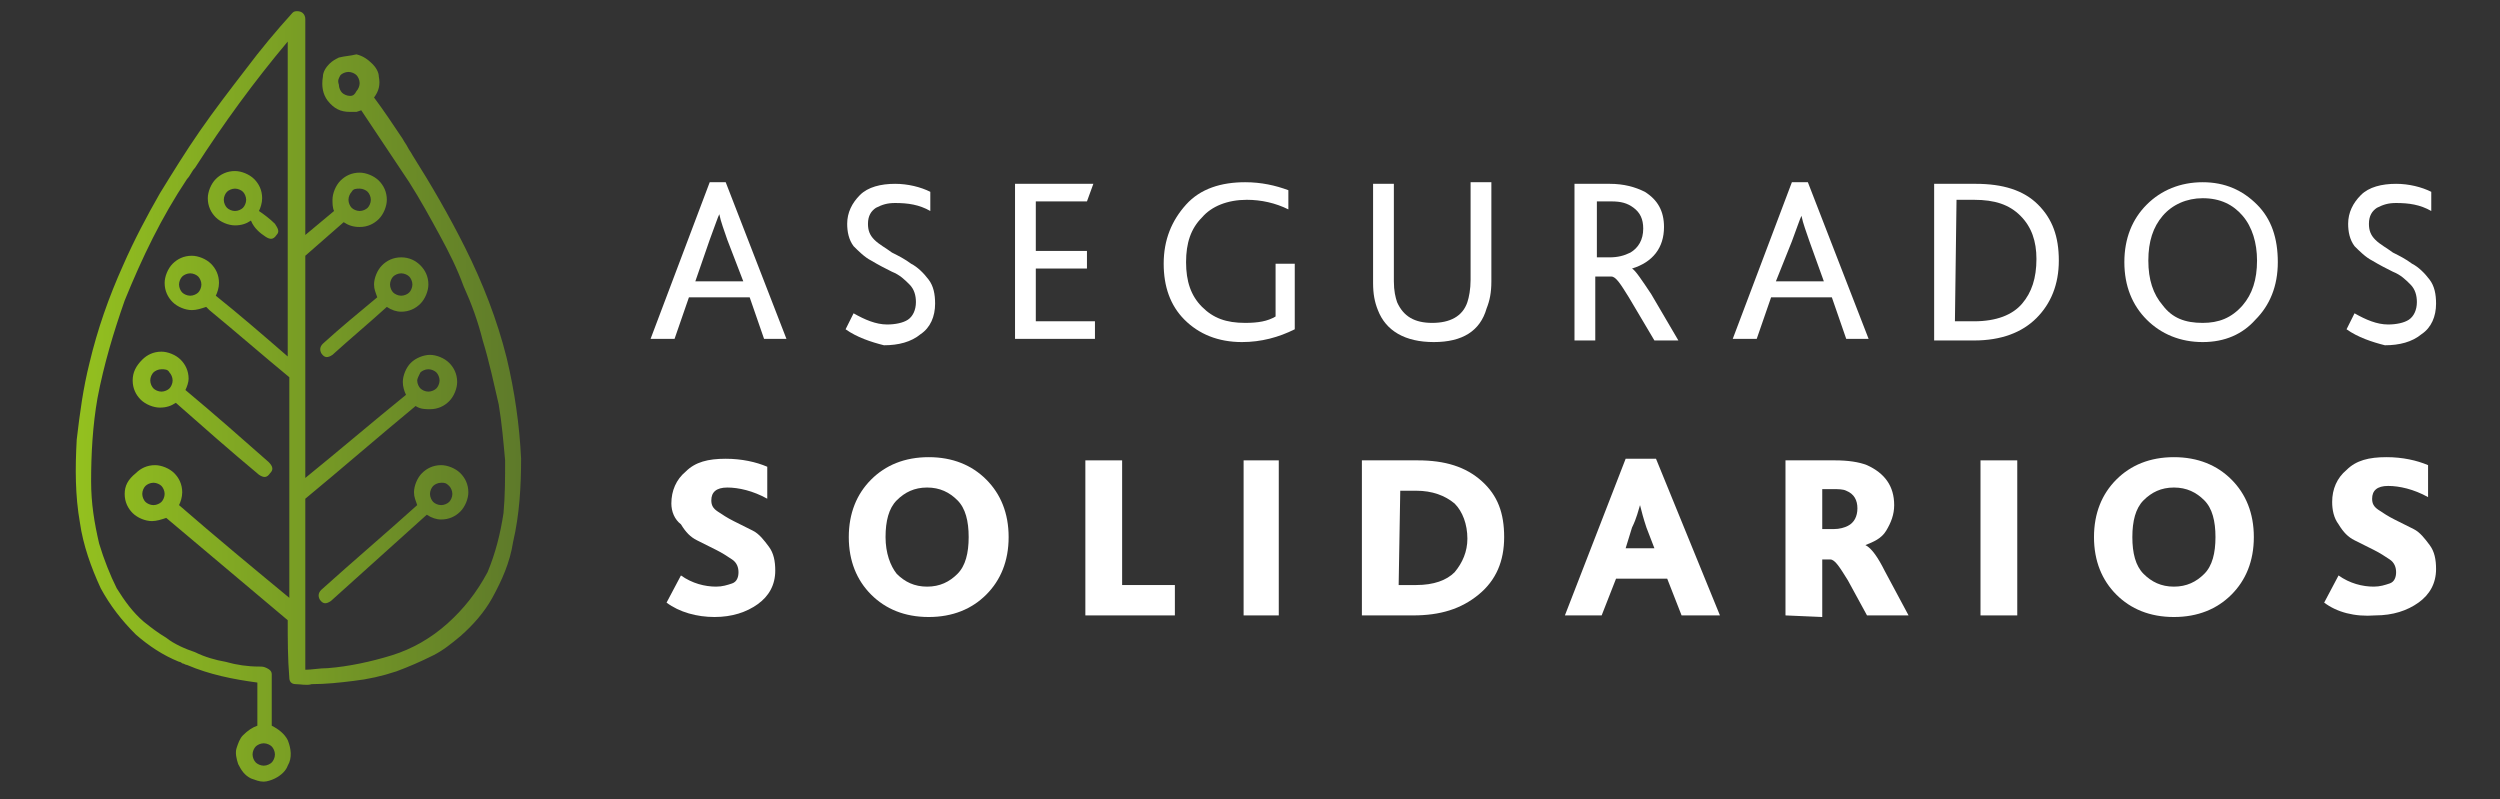 <?xml version="1.0" encoding="utf-8"?>
<!-- Generator: Adobe Illustrator 24.1.2, SVG Export Plug-In . SVG Version: 6.00 Build 0)  -->
<svg version="1.1" id="Capa_1" xmlns="http://www.w3.org/2000/svg" xmlns:xlink="http://www.w3.org/1999/xlink" x="0px" y="0px"
	 viewBox="0 0 156.4 50" style="enable-background:new 0 0 156.4 50;" xml:space="preserve">
<rect x="0" y="0" width="156.4" height="50" fill="#333333" stroke="none"/>
<style type="text/css">
	.st0{fill:url(#SVGID_1_);}
	.st1{fill:#FFFFFF;}
</style>
<g>
	<g>
		
			<linearGradient id="SVGID_1_" gradientUnits="userSpaceOnUse" x1="4.671" y1="27.2" x2="32.501" y2="27.2" gradientTransform="matrix(1 0 0 -1 0 52)">
			<stop  offset="0" style="stop-color:#94C11F"/>
			<stop  offset="1" style="stop-color:#5E7A2A"/>
		</linearGradient>
		<path class="st0" d="M27.6,29.1c-0.5,0-0.9,0.2-1.2,0.5c-0.3,0.3-0.5,0.8-0.5,1.2c0,0.3,0.1,0.5,0.2,0.8c-2,1.8-4,3.5-6,5.3
			c-0.2,0.2-0.2,0.4-0.1,0.6c0.2,0.3,0.4,0.3,0.7,0.1c2-1.8,4-3.6,6-5.4c0.3,0.2,0.6,0.3,0.9,0.3c0.5,0,0.9-0.2,1.2-0.5
			c0.3-0.3,0.5-0.8,0.5-1.2c0-0.5-0.2-0.9-0.5-1.2C28.5,29.3,28,29.1,27.6,29.1 M28.1,30.4c0.1,0.1,0.2,0.3,0.2,0.5
			s-0.1,0.4-0.2,0.5s-0.3,0.2-0.5,0.2s-0.4-0.1-0.5-0.2s-0.2-0.3-0.2-0.5s0.1-0.4,0.2-0.5s0.3-0.2,0.5-0.2
			C27.8,30.2,27.9,30.2,28.1,30.4 M8.3,23.8c0,0.5,0.2,0.9,0.5,1.2c0.3,0.3,0.8,0.5,1.2,0.5s0.7-0.1,1-0.3c1.7,1.5,3.4,3,5.2,4.5
			c0.3,0.2,0.5,0.2,0.7-0.1c0.2-0.2,0.2-0.4-0.1-0.7c-1.7-1.5-3.4-3-5.2-4.5c0.1-0.2,0.2-0.5,0.2-0.7c0-0.5-0.2-0.9-0.5-1.2
			C11,22.2,10.5,22,10.1,22c-0.5,0-0.9,0.2-1.2,0.5C8.5,22.9,8.3,23.3,8.3,23.8 M10.6,23.3c0.1,0.1,0.2,0.3,0.2,0.5
			s-0.1,0.4-0.2,0.5c-0.1,0.1-0.3,0.2-0.5,0.2s-0.4-0.1-0.5-0.2S9.4,24,9.4,23.8s0.1-0.4,0.2-0.5c0.1-0.1,0.3-0.2,0.5-0.2
			C10.3,23.1,10.5,23.1,10.6,23.3 M16.6,14.8c0.3,0.2,0.5,0.2,0.7-0.1c0.2-0.2,0.1-0.4-0.1-0.7c-0.3-0.3-0.7-0.6-1-0.8
			c0.1-0.2,0.2-0.5,0.2-0.8c0-0.5-0.2-0.9-0.5-1.2c-0.3-0.3-0.8-0.5-1.2-0.5c-0.5,0-0.9,0.2-1.2,0.5S13,12,13,12.4
			c0,0.5,0.2,0.9,0.5,1.2s0.8,0.5,1.2,0.5s0.7-0.1,1-0.3C15.9,14.3,16.3,14.6,16.6,14.8 M15.4,12.5c0,0.2-0.1,0.4-0.2,0.5
			c-0.1,0.1-0.3,0.2-0.5,0.2s-0.4-0.1-0.5-0.2c-0.1-0.1-0.2-0.3-0.2-0.5s0.1-0.4,0.2-0.5c0.1-0.1,0.3-0.2,0.5-0.2s0.4,0.1,0.5,0.2
			C15.3,12.1,15.4,12.3,15.4,12.5 M25.1,16.1c-0.5,0-0.9,0.2-1.2,0.5c-0.3,0.3-0.5,0.8-0.5,1.2c0,0.3,0.1,0.5,0.2,0.8
			c-1.2,1-2.3,1.9-3.4,2.9c-0.2,0.2-0.2,0.4-0.1,0.6c0.2,0.3,0.4,0.3,0.7,0.1c1.1-1,2.3-2,3.4-3c0.3,0.2,0.6,0.3,0.9,0.3
			c0.5,0,0.9-0.2,1.2-0.5c0.3-0.3,0.5-0.8,0.5-1.2c0-0.5-0.2-0.9-0.5-1.2C26,16.3,25.6,16.1,25.1,16.1 M25.1,17.1
			c0.2,0,0.4,0.1,0.5,0.2s0.2,0.3,0.2,0.5s-0.1,0.4-0.2,0.5s-0.3,0.2-0.5,0.2s-0.4-0.1-0.5-0.2s-0.2-0.3-0.2-0.5s0.1-0.4,0.2-0.5
			S24.9,17.1,25.1,17.1 M21.2,3.6C21,3.7,20.8,3.8,20.6,4c-0.2,0.2-0.4,0.5-0.4,0.8c-0.1,0.6,0,1.1,0.3,1.5C20.9,6.8,21.3,7,21.9,7
			c0.1,0,0.2,0,0.4,0l0.3-0.1c1,1.5,2,3,3,4.5c0.7,1.1,1.3,2.2,1.9,3.3s1.1,2.1,1.5,3.2c0.5,1.1,0.9,2.2,1.2,3.4
			c0.4,1.3,0.7,2.7,1,4c0.2,1.2,0.3,2.4,0.4,3.5c0,1.1,0,2.2-0.1,3.3c-0.2,1.3-0.5,2.5-1,3.7C29.8,37.1,29,38.1,28,39
			s-2.2,1.6-3.5,2s-2.7,0.7-4,0.8c-0.5,0-1,0.1-1.4,0.1V31.2c2.3-1.9,4.6-3.9,6.9-5.8c0.3,0.2,0.6,0.2,0.9,0.2
			c0.5,0,0.9-0.2,1.2-0.5c0.3-0.3,0.5-0.8,0.5-1.2c0-0.5-0.2-0.9-0.5-1.2c-0.3-0.3-0.8-0.5-1.2-0.5s-0.9,0.2-1.2,0.5
			c-0.3,0.3-0.5,0.8-0.5,1.2c0,0.3,0.1,0.6,0.2,0.8c-2.1,1.7-4.2,3.5-6.3,5.2V16c0.8-0.7,1.6-1.4,2.4-2.1c0.3,0.2,0.6,0.3,1,0.3
			c0.5,0,0.9-0.2,1.2-0.5c0.3-0.3,0.5-0.8,0.5-1.2c0-0.5-0.2-0.9-0.5-1.2s-0.8-0.5-1.2-0.5c-0.5,0-0.9,0.2-1.2,0.5
			c-0.3,0.3-0.5,0.8-0.5,1.2c0,0.2,0,0.5,0.1,0.7c-0.6,0.5-1.2,1-1.8,1.5V1.2c0-0.3-0.2-0.5-0.5-0.5c-0.1,0-0.2,0-0.3,0.1
			c-1,1.1-2,2.3-2.9,3.5c-1,1.3-2,2.6-2.9,3.9s-1.7,2.6-2.5,3.9c-0.8,1.4-1.6,2.9-2.3,4.5c-0.9,2-1.6,4-2.1,6.1
			c-0.4,1.6-0.6,3.1-0.8,4.8C4.7,29.3,4.7,31,5,32.7c0.2,1.4,0.7,2.8,1.3,4.1c0.6,1.1,1.3,2,2.2,2.9c0.8,0.7,1.7,1.3,2.7,1.7
			c0.1,0,0.2,0.1,0.2,0.1c0.1,0,0.2,0.1,0.3,0.1c1.4,0.6,2.9,0.9,4.4,1.1v2.7c-0.3,0.1-0.6,0.3-0.9,0.6c-0.2,0.2-0.3,0.5-0.4,0.8
			c-0.1,0.3,0,0.7,0.1,1c0.2,0.4,0.4,0.7,0.8,0.9c0.3,0.1,0.5,0.2,0.8,0.2c0.2,0,0.5-0.1,0.7-0.2c0.4-0.2,0.7-0.5,0.8-0.8
			c0.3-0.5,0.2-1.1,0-1.6c-0.2-0.4-0.6-0.7-1-0.9c0-1.1,0-2.2,0-3.2c0-0.2-0.1-0.3-0.3-0.4c-0.2-0.1-0.3-0.1-0.5-0.1
			c-0.7,0-1.4-0.1-2.1-0.3c-0.6-0.1-1.3-0.3-1.9-0.6c-0.6-0.2-1.3-0.5-1.8-0.9c-0.5-0.3-0.9-0.6-1.4-1c-0.7-0.6-1.2-1.3-1.7-2.1
			C6.9,36,6.5,35,6.2,34c-0.3-1.3-0.5-2.5-0.5-3.9c0-1.7,0.1-3.5,0.4-5.2c0.4-2.1,1-4.1,1.7-6.1c1.1-2.7,2.3-5.2,3.9-7.6
			c0.2-0.2,0.3-0.5,0.5-0.7l0,0C14,7.7,15.9,5.1,18,2.6v19.7c-1.5-1.3-3-2.6-4.5-3.8c0.1-0.2,0.2-0.5,0.2-0.8c0-0.5-0.2-0.9-0.5-1.2
			C12.9,16.2,12.4,16,12,16c-0.5,0-0.9,0.2-1.2,0.5s-0.5,0.8-0.5,1.2c0,0.5,0.2,0.9,0.5,1.2c0.3,0.3,0.8,0.5,1.2,0.5
			c0.3,0,0.6-0.1,0.9-0.2c0.1,0.1,0.1,0.1,0.2,0.2c1.7,1.4,3.3,2.8,5,4.2v13.8c-2.3-1.9-4.6-3.8-6.9-5.8c0.1-0.2,0.2-0.5,0.2-0.8
			c0-0.5-0.2-0.9-0.5-1.2c-0.3-0.3-0.8-0.5-1.2-0.5c-0.5,0-0.9,0.2-1.2,0.5C8,30,7.8,30.4,7.8,30.9s0.2,0.9,0.5,1.2s0.8,0.5,1.2,0.5
			c0.3,0,0.6-0.1,0.9-0.2l7.6,6.4c0,1.2,0,2.4,0.1,3.6c0,0.2,0.1,0.4,0.4,0.4s0.7,0.1,1,0c0.9,0,1.8-0.1,2.6-0.2
			c0.9-0.1,1.8-0.3,2.7-0.6c0.8-0.3,1.5-0.6,2.3-1c0.6-0.3,1.1-0.7,1.7-1.2c0.8-0.7,1.5-1.5,2-2.4c0.6-1.1,1.1-2.2,1.3-3.5
			c0.4-1.7,0.5-3.5,0.5-5.2c-0.1-2.1-0.4-4.2-0.9-6.3c-0.6-2.4-1.5-4.7-2.6-6.9c-1-2-2.1-3.9-3.3-5.8c-0.1-0.2-0.2-0.3-0.3-0.5
			c-0.1-0.2-0.2-0.3-0.3-0.5c-0.6-0.9-1.2-1.8-1.8-2.6c0.3-0.4,0.4-0.8,0.3-1.3c0-0.3-0.2-0.6-0.4-0.8c-0.3-0.3-0.6-0.5-1-0.6
			C21.9,3.5,21.6,3.5,21.2,3.6 M21.3,4.7c0.1-0.1,0.3-0.2,0.5-0.2s0.4,0.1,0.5,0.2s0.2,0.3,0.2,0.5s-0.1,0.4-0.2,0.5
			C22.2,5.9,22.1,6,21.9,6s-0.4-0.1-0.5-0.2s-0.2-0.3-0.2-0.5C21.1,5,21.2,4.9,21.3,4.7 M22.5,11.8c0.2,0,0.4,0.1,0.5,0.2
			c0.1,0.1,0.2,0.3,0.2,0.5S23.1,12.9,23,13s-0.3,0.2-0.5,0.2S22.1,13.1,22,13c-0.1-0.1-0.2-0.3-0.2-0.5s0.1-0.4,0.2-0.5
			C22.1,11.8,22.3,11.8,22.5,11.8 M26.3,23.3c0.1-0.1,0.3-0.2,0.5-0.2s0.4,0.1,0.5,0.2s0.2,0.3,0.2,0.5s-0.1,0.4-0.2,0.5
			s-0.3,0.2-0.5,0.2s-0.4-0.1-0.5-0.2s-0.2-0.3-0.2-0.5C26.1,23.7,26.2,23.5,26.3,23.3 M11.4,17.3c0.1-0.1,0.3-0.2,0.5-0.2
			s0.4,0.1,0.5,0.2s0.2,0.3,0.2,0.5s-0.1,0.4-0.2,0.5c-0.1,0.1-0.3,0.2-0.5,0.2s-0.4-0.1-0.5-0.2s-0.2-0.3-0.2-0.5
			C11.2,17.6,11.3,17.4,11.4,17.3 M10.1,31.4c-0.1,0.1-0.3,0.2-0.5,0.2s-0.4-0.1-0.5-0.2s-0.2-0.3-0.2-0.5s0.1-0.4,0.2-0.5
			c0.1-0.1,0.3-0.2,0.5-0.2s0.4,0.1,0.5,0.2s0.2,0.3,0.2,0.5S10.2,31.3,10.1,31.4 M15.8,47.2c0-0.2,0.1-0.4,0.2-0.5
			c0.1-0.1,0.3-0.2,0.5-0.2s0.4,0.1,0.5,0.2c0.1,0.1,0.2,0.3,0.2,0.5s-0.1,0.4-0.2,0.5s-0.3,0.2-0.5,0.2s-0.4-0.1-0.5-0.2
			S15.8,47.4,15.8,47.2z"/>
	</g>
	<g>
		<path class="st1" d="M40.7,21.2l3.7-9.8h1l3.8,9.8h-1.4l-0.9-2.6h-3.8l-0.9,2.6H40.7z M43.5,17.6h3l-1-2.6
			c-0.2-0.6-0.4-1.1-0.5-1.6l0,0c-0.1,0.2-0.3,0.8-0.6,1.6L43.5,17.6z"/>
		<path class="st1" d="M52.9,20.6l0.5-1c0.7,0.4,1.4,0.7,2.1,0.7c0.5,0,1-0.1,1.3-0.3c0.3-0.2,0.5-0.6,0.5-1.1
			c0-0.4-0.1-0.8-0.4-1.1c-0.3-0.3-0.6-0.6-1.1-0.8c-0.4-0.2-0.8-0.4-1.3-0.7c-0.4-0.2-0.8-0.6-1.1-0.9C53.1,15,53,14.5,53,14
			c0-0.7,0.3-1.3,0.8-1.8s1.3-0.7,2.2-0.7c0.8,0,1.6,0.2,2.2,0.5v1.2c-0.7-0.4-1.4-0.5-2.2-0.5c-0.5,0-0.8,0.1-1.2,0.3
			c-0.3,0.2-0.5,0.5-0.5,1c0,0.4,0.1,0.7,0.4,1c0.3,0.3,0.7,0.5,1.1,0.8c0.4,0.2,0.8,0.4,1.2,0.7c0.4,0.2,0.8,0.6,1.1,1
			s0.4,0.9,0.4,1.5c0,0.8-0.3,1.5-0.9,1.9c-0.6,0.5-1.4,0.7-2.3,0.7C54.5,21.4,53.6,21.1,52.9,20.6z"/>
		<path class="st1" d="M63.5,21.2v-9.7h4.9L68,12.6h-3.2v3.1H68v1.1h-3.2v3.3h3.7v1.1H63.5z"/>
		<path class="st1" d="M81,16.6v4c-1,0.5-2.1,0.8-3.3,0.8c-1.5,0-2.7-0.5-3.6-1.4s-1.3-2.1-1.3-3.5c0-1.5,0.5-2.7,1.4-3.7
			s2.2-1.4,3.7-1.4c1,0,1.9,0.2,2.7,0.5v1.2c-0.8-0.4-1.7-0.6-2.6-0.6c-1.2,0-2.2,0.4-2.8,1.1c-0.7,0.7-1,1.6-1,2.8
			c0,1.2,0.3,2.1,1,2.8c0.7,0.7,1.5,1,2.7,1c0.8,0,1.4-0.1,1.9-0.4v-3.3H81V16.6z"/>
		<path class="st1" d="M89.7,21.4c-1.8,0-3-0.7-3.5-2c-0.2-0.5-0.3-1-0.3-1.7v-6.2h1.3v6.1c0,0.6,0.1,1,0.2,1.3
			c0.4,0.9,1.1,1.3,2.2,1.3s1.9-0.4,2.2-1.3c0.1-0.3,0.2-0.8,0.2-1.4v-6.1h1.3v6.2c0,0.7-0.1,1.2-0.3,1.7
			C92.6,20.7,91.5,21.4,89.7,21.4z"/>
		<path class="st1" d="M98.5,21.2v-9.7h2.2c0.9,0,1.6,0.2,2.2,0.5c0.8,0.5,1.2,1.2,1.2,2.2c0,1.3-0.7,2.2-2,2.6l0,0
			c0.2,0.1,0.6,0.7,1.2,1.6l1.7,2.9h-1.5l-1.6-2.7c-0.5-0.8-0.8-1.3-1.1-1.3h-1v4h-1.3V21.2z M99.8,16.1h0.9c0.5,0,0.9-0.1,1.3-0.3
			c0.5-0.3,0.8-0.8,0.8-1.5c0-0.6-0.2-1-0.6-1.3s-0.8-0.4-1.4-0.4h-0.9v3.5H99.8z"/>
		<path class="st1" d="M108.4,21.2l3.7-9.8h1l3.8,9.8h-1.4l-0.9-2.6h-3.8l-0.9,2.6H108.4z M111.1,17.6h3l-0.9-2.5
			c-0.2-0.6-0.4-1.1-0.5-1.6l0,0c-0.1,0.2-0.3,0.8-0.6,1.6L111.1,17.6z"/>
		<path class="st1" d="M121,21.2v-9.7h2.6c1.7,0,3,0.4,3.9,1.3c0.9,0.9,1.3,2,1.3,3.5s-0.5,2.7-1.4,3.6s-2.2,1.4-3.9,1.4H121V21.2z
			 M122.3,20.1h1.2c1.4,0,2.4-0.4,3-1.1s0.9-1.6,0.9-2.8c0-1.1-0.3-2-1-2.7s-1.6-1-2.9-1h-1.1L122.3,20.1L122.3,20.1z"/>
		<path class="st1" d="M137.8,21.4c-1.4,0-2.6-0.5-3.5-1.4s-1.4-2.1-1.4-3.6s0.5-2.7,1.4-3.6c0.9-0.9,2.1-1.4,3.5-1.4
			s2.5,0.5,3.4,1.4s1.3,2.1,1.3,3.6s-0.5,2.7-1.4,3.6C140.3,20.9,139.2,21.4,137.8,21.4z M137.8,20.2c1,0,1.8-0.3,2.5-1.1
			c0.6-0.7,0.9-1.6,0.9-2.8c0-1.1-0.3-2.1-0.9-2.8c-0.6-0.7-1.4-1.1-2.5-1.1c-1,0-1.9,0.4-2.5,1.1c-0.6,0.7-0.9,1.6-0.9,2.8
			s0.3,2.1,0.9,2.8C135.9,19.9,136.7,20.2,137.8,20.2z"/>
		<path class="st1" d="M146.8,20.6l0.5-1c0.7,0.4,1.4,0.7,2.1,0.7c0.5,0,1-0.1,1.3-0.3c0.3-0.2,0.5-0.6,0.5-1.1
			c0-0.4-0.1-0.8-0.4-1.1c-0.3-0.3-0.6-0.6-1.1-0.8c-0.4-0.2-0.8-0.4-1.3-0.7c-0.4-0.2-0.8-0.6-1.1-0.9c-0.3-0.4-0.4-0.9-0.4-1.4
			c0-0.7,0.3-1.3,0.8-1.8s1.3-0.7,2.2-0.7c0.8,0,1.6,0.2,2.2,0.5v1.2c-0.7-0.4-1.4-0.5-2.2-0.5c-0.5,0-0.8,0.1-1.2,0.3
			c-0.3,0.2-0.5,0.5-0.5,1c0,0.4,0.1,0.7,0.4,1c0.3,0.3,0.7,0.5,1.1,0.8c0.4,0.2,0.8,0.4,1.2,0.7c0.4,0.2,0.8,0.6,1.1,1
			s0.4,0.9,0.4,1.5c0,0.8-0.3,1.5-0.9,1.9c-0.6,0.5-1.4,0.7-2.3,0.7C148.4,21.4,147.5,21.1,146.8,20.6z"/>
		<path class="st1" d="M41.7,37.7l0.9-1.7c0.7,0.5,1.5,0.7,2.2,0.7c0.4,0,0.7-0.1,1-0.2c0.3-0.1,0.4-0.4,0.4-0.7s-0.1-0.6-0.4-0.8
			c-0.3-0.2-0.6-0.4-1-0.6c-0.4-0.2-0.8-0.4-1.2-0.6c-0.4-0.2-0.7-0.5-1-1C42.2,32.5,42,32,42,31.5c0-0.8,0.3-1.5,0.9-2
			c0.6-0.6,1.4-0.8,2.5-0.8c1,0,1.9,0.2,2.6,0.5v2c-0.9-0.5-1.8-0.7-2.5-0.7s-1,0.3-1,0.8c0,0.3,0.1,0.5,0.4,0.7
			c0.3,0.2,0.6,0.4,1,0.6c0.4,0.2,0.8,0.4,1.2,0.6c0.4,0.2,0.7,0.6,1,1s0.4,0.9,0.4,1.5c0,0.9-0.4,1.6-1.1,2.1
			c-0.7,0.5-1.6,0.8-2.7,0.8C43.6,38.6,42.5,38.3,41.7,37.7z"/>
		<path class="st1" d="M61.7,37.2c-0.9,0.9-2.1,1.4-3.6,1.4s-2.7-0.5-3.6-1.4c-0.9-0.9-1.4-2.1-1.4-3.6s0.5-2.7,1.4-3.6
			s2.1-1.4,3.6-1.4s2.7,0.5,3.6,1.4c0.9,0.9,1.4,2.1,1.4,3.6C63.1,35.1,62.6,36.3,61.7,37.2z M56.1,35.9c0.5,0.5,1.1,0.8,1.9,0.8
			c0.8,0,1.4-0.3,1.9-0.8s0.7-1.3,0.7-2.3s-0.2-1.8-0.7-2.3s-1.1-0.8-1.9-0.8c-0.8,0-1.4,0.3-1.9,0.8s-0.7,1.3-0.7,2.3
			C55.4,34.6,55.7,35.4,56.1,35.9z"/>
		<path class="st1" d="M67.9,38.5v-9.7h2.3v7.8h3.3v1.9H67.9z"/>
		<path class="st1" d="M77.8,38.5v-9.7H80v9.7H77.8z"/>
		<path class="st1" d="M85.2,38.5v-9.7h3.5c1.7,0,3,0.4,4,1.3s1.4,2,1.4,3.5s-0.5,2.7-1.6,3.6c-1.1,0.9-2.4,1.3-4.1,1.3
			C88.4,38.5,85.2,38.5,85.2,38.5z M87.5,36.6h1.1c1.1,0,1.9-0.3,2.4-0.8c0.5-0.6,0.8-1.3,0.8-2.1c0-0.9-0.3-1.7-0.8-2.2
			c-0.6-0.5-1.4-0.8-2.4-0.8h-1L87.5,36.6L87.5,36.6z"/>
		<path class="st1" d="M97.9,38.5l3.8-9.8h1.9l4,9.8h-2.4l-0.9-2.3h-3.2l-0.9,2.3H97.9z M101.7,34.3h1.8L103,33
			c-0.2-0.6-0.3-1-0.4-1.4l0,0c-0.1,0.3-0.2,0.8-0.5,1.4L101.7,34.3z"/>
		<path class="st1" d="M111.7,38.5v-9.7h3.1c0.8,0,1.5,0.1,2,0.3c1.1,0.5,1.7,1.3,1.7,2.5c0,0.6-0.2,1.1-0.5,1.6s-0.8,0.7-1.3,0.9
			l0,0c0.4,0.2,0.8,0.8,1.2,1.6l1.5,2.8h-2.6l-1.2-2.2c-0.5-0.8-0.8-1.3-1.1-1.3H114v3.6L111.7,38.5L111.7,38.5z M114,33.1h0.7
			c0.4,0,0.7-0.1,0.9-0.2c0.4-0.2,0.6-0.6,0.6-1.1c0-0.5-0.2-0.9-0.7-1.1c-0.2-0.1-0.5-0.1-0.8-0.1H114V33.1z"/>
		<path class="st1" d="M123.9,38.5v-9.7h2.3v9.7H123.9z"/>
		<path class="st1" d="M139.6,37.2c-0.9,0.9-2.1,1.4-3.6,1.4s-2.7-0.5-3.6-1.4c-0.9-0.9-1.4-2.1-1.4-3.6s0.5-2.7,1.4-3.6
			s2.1-1.4,3.6-1.4s2.7,0.5,3.6,1.4c0.9,0.9,1.4,2.1,1.4,3.6C141,35.1,140.5,36.3,139.6,37.2z M134.1,35.9c0.5,0.5,1.1,0.8,1.9,0.8
			c0.8,0,1.4-0.3,1.9-0.8s0.7-1.3,0.7-2.3s-0.2-1.8-0.7-2.3s-1.1-0.8-1.9-0.8c-0.8,0-1.4,0.3-1.9,0.8s-0.7,1.3-0.7,2.3
			C133.4,34.6,133.6,35.4,134.1,35.9z"/>
		<path class="st1" d="M145.4,37.7l0.9-1.7c0.7,0.5,1.5,0.7,2.2,0.7c0.4,0,0.7-0.1,1-0.2c0.3-0.1,0.4-0.4,0.4-0.7s-0.1-0.6-0.4-0.8
			c-0.3-0.2-0.6-0.4-1-0.6c-0.4-0.2-0.8-0.4-1.2-0.6c-0.4-0.2-0.7-0.5-1-1c-0.3-0.4-0.4-0.9-0.4-1.4c0-0.8,0.3-1.5,0.9-2
			c0.6-0.6,1.4-0.8,2.5-0.8c1,0,1.9,0.2,2.6,0.5v2c-0.9-0.5-1.8-0.7-2.5-0.7s-1,0.3-1,0.8c0,0.3,0.1,0.5,0.4,0.7
			c0.3,0.2,0.6,0.4,1,0.6s0.8,0.4,1.2,0.6c0.4,0.2,0.7,0.6,1,1s0.4,0.9,0.4,1.5c0,0.9-0.4,1.6-1.1,2.1c-0.7,0.5-1.6,0.8-2.7,0.8
			C147.3,38.6,146.2,38.3,145.4,37.7z"/>
	</g>
</g>
</svg>
